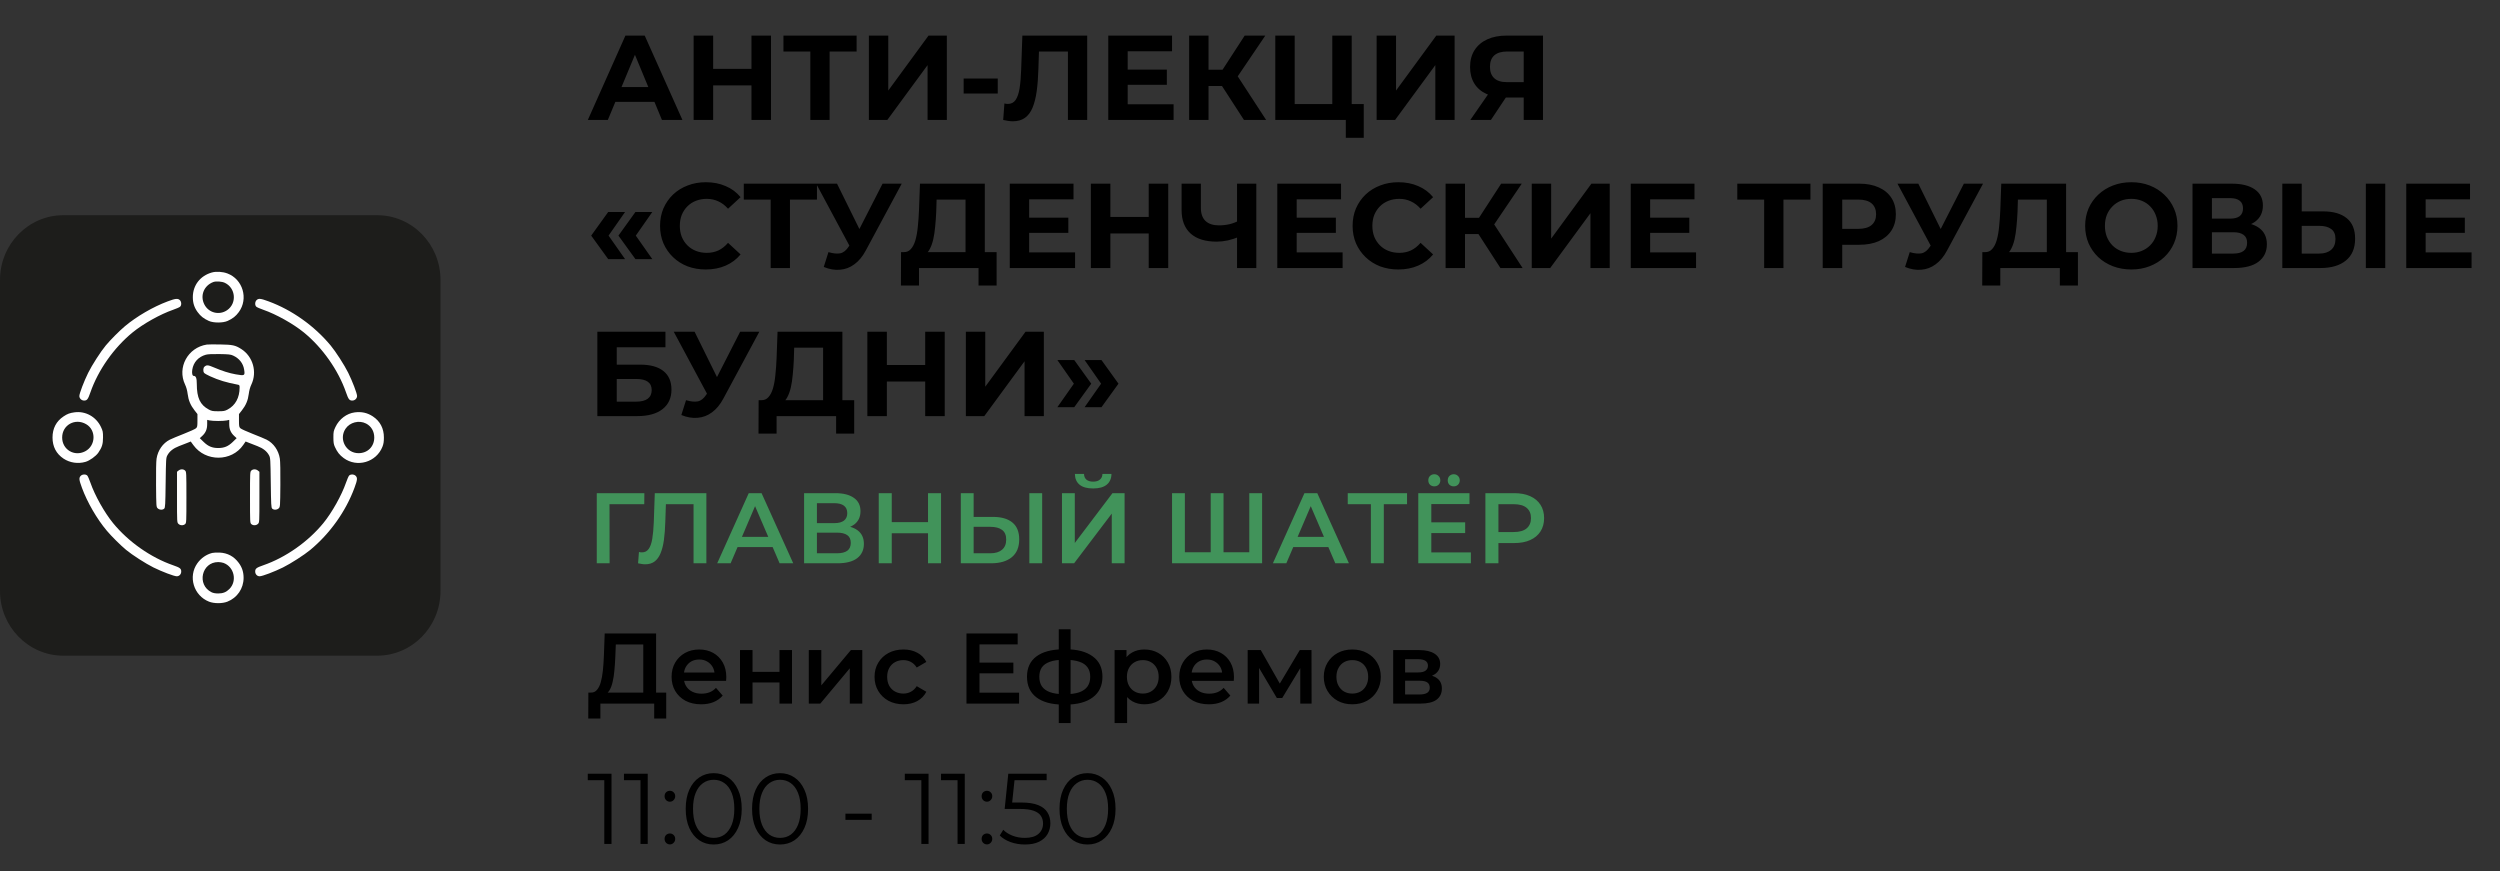 <?xml version="1.0" encoding="UTF-8"?> <svg xmlns="http://www.w3.org/2000/svg" width="726" height="253" viewBox="0 0 726 253" fill="none"><rect x="0" y="0" width="726" height="253" fill="#333333" stroke="none"/> <g clip-path="url(#clip0_2012_53)"> <path d="M109.517 62.494H18.402C8.239 62.494 0 70.913 0 81.299V171.607C0 181.993 8.239 190.412 18.402 190.412H109.517C119.68 190.412 127.919 181.993 127.919 171.607V81.299C127.919 70.913 119.68 62.494 109.517 62.494Z" fill="#1D1D1B"></path> <path fill-rule="evenodd" clip-rule="evenodd" d="M61.527 79.132C58.129 80.087 55.996 82.855 55.996 86.31C55.996 87.983 56.435 89.341 57.398 90.645C58.275 91.834 59.144 92.519 60.636 93.196C61.989 93.811 64.747 93.811 66.1 93.196C67.592 92.519 68.462 91.834 69.339 90.645C72.203 86.764 70.531 81.09 66.028 79.406C64.641 78.887 62.797 78.775 61.527 79.132ZM65.313 82.14C68.471 83.655 68.83 88.1 65.954 90.075C63.675 91.641 60.611 90.874 59.351 88.423C58.033 85.862 59.203 82.931 61.955 81.898C62.74 81.603 64.452 81.727 65.313 82.14ZM48.671 87.529C44.439 89.115 39.669 91.889 36.281 94.733C34.675 96.081 32.071 98.699 30.714 100.329C29.247 102.092 26.724 106.014 25.611 108.26C24.395 110.717 23.044 114.262 23.044 114.996C23.044 115.716 23.681 116.323 24.436 116.323C25.277 116.323 25.558 115.958 26.248 113.966C28.488 107.497 33.067 100.984 38.495 96.546C41.559 94.041 46.562 91.243 50.269 89.962C51.199 89.64 52.111 89.241 52.294 89.075C52.768 88.647 52.726 87.62 52.215 87.144C51.633 86.602 50.945 86.676 48.671 87.529ZM74.521 87.144C74.011 87.62 73.969 88.647 74.442 89.075C74.626 89.241 75.537 89.64 76.468 89.962C80.174 91.243 85.177 94.041 88.241 96.546C93.669 100.984 98.248 107.497 100.489 113.966C101.179 115.958 101.459 116.323 102.301 116.323C103.055 116.323 103.692 115.716 103.692 114.996C103.692 114.262 102.341 110.717 101.125 108.26C100.013 106.014 97.489 102.092 96.022 100.329C91.263 94.611 84.813 90.027 77.992 87.516C75.666 86.659 75.106 86.6 74.521 87.144ZM60.071 100.062C54.545 100.905 51.378 106.726 53.747 111.686C54.108 112.443 54.37 113.393 54.499 114.422C54.731 116.272 55.322 117.678 56.501 119.179L57.338 120.246V122.112C57.338 123.804 57.299 124.014 56.914 124.374C56.681 124.591 55.083 125.318 53.363 125.989C51.643 126.66 49.82 127.42 49.312 127.678C47.281 128.711 45.842 130.778 45.465 133.202C45.343 133.987 45.285 136.993 45.319 140.845C45.372 147.095 45.38 147.2 45.786 147.607C46.286 148.105 47.237 148.152 47.69 147.7C47.978 147.413 48.021 146.631 48.105 140.183C48.196 133.246 48.214 132.96 48.61 132.221C49.236 131.052 50.327 130.189 51.985 129.552C52.804 129.237 53.907 128.807 54.433 128.598L55.391 128.216L56.174 129.29C59.715 134.15 67.258 134.115 70.631 129.222L71.329 128.21L72.295 128.594C72.826 128.806 73.932 129.237 74.752 129.552C76.409 130.189 77.5 131.052 78.126 132.221C78.522 132.96 78.54 133.246 78.631 140.183C78.716 146.631 78.759 147.413 79.046 147.7C79.499 148.152 80.451 148.105 80.95 147.607C81.357 147.2 81.364 147.095 81.418 140.845C81.451 136.993 81.393 133.987 81.271 133.202C80.895 130.778 79.456 128.711 77.424 127.678C76.916 127.42 75.093 126.66 73.373 125.989C71.653 125.318 70.055 124.591 69.822 124.374C69.438 124.014 69.398 123.804 69.398 122.112V120.246L70.236 119.179C71.414 117.678 72.006 116.272 72.238 114.422C72.367 113.393 72.628 112.443 72.989 111.686C74.742 108.017 73.465 103.518 70.058 101.352C68.331 100.255 67.566 100.09 63.934 100.03C62.12 100 60.382 100.014 60.071 100.062ZM67.702 103.259C69.468 104.068 70.608 105.51 70.89 107.295C71.179 109.12 71.093 109.17 68.433 108.702C66.575 108.375 64.504 107.718 62.116 106.699C60.372 105.954 60.024 105.928 59.364 106.495C58.98 106.825 58.927 107.824 59.27 108.278C59.399 108.449 60.16 108.886 60.96 109.248C63.59 110.438 65.618 111.052 69.162 111.73C69.512 111.797 69.586 111.934 69.585 112.514C69.581 115.484 68.363 117.725 66.1 118.928C65.271 119.368 64.944 119.428 63.368 119.428C61.792 119.428 61.465 119.368 60.636 118.928C58.121 117.591 57.154 115.54 57.151 111.536C57.15 109.817 56.908 109.168 56.268 109.168C55.856 109.168 55.673 108.392 55.838 107.347C56.178 105.197 57.612 103.62 59.779 103.013C60.355 102.851 61.655 102.789 63.745 102.822C66.418 102.864 66.973 102.926 67.702 103.259ZM21.631 119.741C20.224 119.938 19.586 120.176 18.459 120.924C16.34 122.329 15.252 124.41 15.252 127.056C15.252 129.698 16.34 131.783 18.45 133.183C20.288 134.402 22.665 134.755 24.817 134.13C26.034 133.777 27.849 132.481 28.547 131.468C29.626 129.9 29.912 128.979 29.917 127.056C29.921 125.428 29.867 125.152 29.317 123.991C27.904 121.01 24.804 119.296 21.631 119.741ZM103.038 119.753C100.679 120.056 98.508 121.694 97.419 123.991C96.869 125.152 96.815 125.428 96.819 127.056C96.823 128.508 96.904 129.022 97.252 129.786C97.93 131.277 98.615 132.146 99.805 133.022C103.689 135.885 109.298 134.237 111.071 129.713C111.381 128.92 111.484 128.258 111.484 127.056C111.484 124.41 110.396 122.329 108.278 120.924C106.696 119.875 105.014 119.499 103.038 119.753ZM63.368 122.254C64.353 122.254 65.476 122.181 65.865 122.092L66.572 121.93V123.183C66.572 124.652 67.014 125.685 68.05 126.633L68.72 127.246L67.586 128.349C66.277 129.62 65.111 130.106 63.368 130.106C61.625 130.106 60.459 129.62 59.151 128.349L58.016 127.246L58.686 126.633C59.722 125.685 60.165 124.652 60.165 123.183V121.93L60.871 122.092C61.26 122.181 62.384 122.254 63.368 122.254ZM25.033 123.192C28.01 124.935 27.823 129.471 24.708 131.071C21.572 132.681 18.051 130.557 18.051 127.056C18.051 123.405 21.828 121.315 25.033 123.192ZM106.308 122.996C107.813 123.774 108.686 125.264 108.686 127.056C108.686 129.688 106.764 131.602 104.121 131.602C100.499 131.602 98.327 127.551 100.33 124.529C101.588 122.631 104.27 121.943 106.308 122.996ZM51.848 136.642L51.403 137.002V144.357C51.403 151.678 51.405 151.714 51.816 152.126C52.324 152.633 53.236 152.666 53.756 152.196C54.124 151.863 54.135 151.63 54.135 144.444C54.135 137.287 54.122 137.023 53.758 136.659C53.282 136.183 52.425 136.176 51.848 136.642ZM72.978 136.659C72.614 137.023 72.601 137.287 72.601 144.444C72.601 151.63 72.613 151.863 72.981 152.196C73.5 152.666 74.412 152.633 74.92 152.126C75.332 151.714 75.334 151.678 75.334 144.357V137.002L74.889 136.642C74.312 136.176 73.454 136.183 72.978 136.659ZM23.428 138.201C22.883 138.786 22.943 139.345 23.8 141.67C25.362 145.905 28.138 150.694 31.022 154.124C32.371 155.729 34.991 158.331 36.622 159.687C38.387 161.153 42.312 163.675 44.559 164.786C47.064 166.025 50.569 167.352 51.335 167.352C52.065 167.352 52.628 166.75 52.628 165.969C52.628 165.119 52.267 164.841 50.269 164.15C43.795 161.912 37.277 157.336 32.837 151.911C30.33 148.849 27.53 143.85 26.248 140.146C25.925 139.216 25.526 138.306 25.36 138.122C24.932 137.649 23.904 137.691 23.428 138.201ZM101.376 138.122C101.21 138.306 100.811 139.216 100.489 140.146C99.206 143.85 96.406 148.849 93.9 151.911C89.459 157.336 82.942 161.912 76.468 164.15C74.469 164.841 74.109 165.119 74.109 165.969C74.109 166.75 74.671 167.352 75.401 167.352C76.167 167.352 79.672 166.025 82.177 164.786C84.425 163.675 88.35 161.153 90.114 159.687C95.836 154.931 100.423 148.485 102.936 141.67C103.793 139.345 103.853 138.786 103.308 138.201C102.832 137.691 101.805 137.649 101.376 138.122ZM61.622 160.577C59.919 161.007 58.391 162.067 57.32 163.562C54.552 167.425 56.237 172.975 60.709 174.725C62.183 175.301 64.553 175.301 66.027 174.725C68.904 173.599 70.74 170.902 70.74 167.802C70.74 166.13 70.301 164.771 69.339 163.467C67.941 161.573 66.09 160.576 63.768 160.466C62.978 160.429 62.013 160.479 61.622 160.577ZM64.892 163.467C68.002 164.578 68.943 168.718 66.615 171.045C65.691 171.968 64.756 172.341 63.368 172.341C62.544 172.341 61.908 172.225 61.424 171.984C57.073 169.825 58.538 163.226 63.368 163.226C63.834 163.226 64.521 163.334 64.892 163.467Z" fill="white"></path> </g> <path d="M170.704 34.837L181.624 10.337H187.224L198.179 34.837H192.229L183.269 13.207H185.509L176.514 34.837H170.704ZM176.164 29.587L177.669 25.282H190.269L191.809 29.587H176.164ZM218.228 10.337H223.898V34.837H218.228V10.337ZM207.098 34.837H201.428V10.337H207.098V34.837ZM218.648 24.792H206.678V19.997H218.648V24.792ZM235.321 34.837V13.662L236.616 14.957H227.516V10.337H248.761V14.957H239.661L240.921 13.662V34.837H235.321ZM252.321 34.837V10.337H257.956V26.297L269.646 10.337H274.966V34.837H269.366V18.912L257.676 34.837H252.321ZM279.841 27.172V22.797H289.746V27.172H279.841ZM294.129 35.222C293.709 35.222 293.266 35.187 292.799 35.117C292.356 35.047 291.866 34.954 291.329 34.837L291.679 30.042C292.006 30.135 292.344 30.182 292.694 30.182C293.651 30.182 294.397 29.797 294.934 29.027C295.471 28.234 295.856 27.102 296.089 25.632C296.322 24.162 296.474 22.377 296.544 20.277L296.894 10.337H315.724V34.837H310.124V13.662L311.419 14.957H300.604L301.759 13.592L301.549 20.067C301.479 22.47 301.316 24.605 301.059 26.472C300.802 28.339 300.406 29.925 299.869 31.232C299.332 32.539 298.597 33.53 297.664 34.207C296.731 34.884 295.552 35.222 294.129 35.222ZM327.058 20.207H338.853V24.617H327.058V20.207ZM327.478 30.287H340.813V34.837H321.843V10.337H340.358V14.887H327.478V30.287ZM361.248 34.837L353.618 23.042L358.203 20.277L367.688 34.837H361.248ZM345.323 34.837V10.337H350.958V34.837H345.323ZM349.313 24.967V20.242H357.853V24.967H349.313ZM358.728 23.217L353.513 22.587L361.458 10.337H367.443L358.728 23.217ZM370.344 34.837V10.337H375.979V30.217H386.899V10.337H392.534V34.837H370.344ZM390.819 40.017V33.507L392.044 34.837H386.899V30.217H396.034V40.017H390.819ZM399.773 34.837V10.337H405.408V26.297L417.098 10.337H422.418V34.837H416.818V18.912L405.128 34.837H399.773ZM442.483 34.837V27.102L443.883 28.327H437.163C435.039 28.327 433.208 27.977 431.668 27.277C430.128 26.577 428.949 25.562 428.133 24.232C427.316 22.902 426.908 21.315 426.908 19.472C426.908 17.559 427.339 15.925 428.203 14.572C429.089 13.195 430.326 12.145 431.913 11.422C433.499 10.699 435.366 10.337 437.513 10.337H448.083V34.837H442.483ZM426.978 34.837L433.068 26.052H438.808L432.963 34.837H426.978ZM442.483 25.282V13.487L443.883 14.957H437.653C436.043 14.957 434.806 15.33 433.943 16.077C433.103 16.824 432.683 17.932 432.683 19.402C432.683 20.825 433.091 21.922 433.908 22.692C434.724 23.462 435.926 23.847 437.513 23.847H443.883L442.483 25.282ZM176.619 75.247L171.684 68.422L176.619 61.562H181.519L176.724 68.422L181.519 75.247H176.619ZM184.529 75.247L179.594 68.422L184.529 61.562H189.429L184.634 68.422L189.429 75.247H184.529ZM204.946 78.257C203.056 78.257 201.295 77.954 199.661 77.347C198.051 76.717 196.651 75.83 195.461 74.687C194.271 73.544 193.338 72.202 192.661 70.662C192.008 69.122 191.681 67.43 191.681 65.587C191.681 63.744 192.008 62.052 192.661 60.512C193.338 58.972 194.271 57.63 195.461 56.487C196.675 55.344 198.086 54.469 199.696 53.862C201.306 53.232 203.068 52.917 204.981 52.917C207.105 52.917 209.018 53.29 210.721 54.037C212.448 54.76 213.895 55.834 215.061 57.257L211.421 60.617C210.581 59.66 209.648 58.949 208.621 58.482C207.595 57.992 206.475 57.747 205.261 57.747C204.118 57.747 203.068 57.934 202.111 58.307C201.155 58.68 200.326 59.217 199.626 59.917C198.926 60.617 198.378 61.445 197.981 62.402C197.608 63.359 197.421 64.42 197.421 65.587C197.421 66.754 197.608 67.815 197.981 68.772C198.378 69.729 198.926 70.557 199.626 71.257C200.326 71.957 201.155 72.494 202.111 72.867C203.068 73.24 204.118 73.427 205.261 73.427C206.475 73.427 207.595 73.194 208.621 72.727C209.648 72.237 210.581 71.502 211.421 70.522L215.061 73.882C213.895 75.305 212.448 76.39 210.721 77.137C209.018 77.884 207.093 78.257 204.946 78.257ZM223.803 77.837V56.662L225.098 57.957H215.998V53.337H237.243V57.957H228.143L229.403 56.662V77.837H223.803ZM240.583 73.217C241.937 73.614 243.068 73.73 243.978 73.567C244.912 73.38 245.74 72.727 246.463 71.607L247.653 69.822L248.178 69.227L256.298 53.337H261.863L251.433 72.727C250.5 74.477 249.392 75.819 248.108 76.752C246.848 77.685 245.46 78.21 243.943 78.327C242.427 78.467 240.852 78.199 239.218 77.522L240.583 73.217ZM248.073 73.952L237.013 53.337H243.068L251.188 69.787L248.073 73.952ZM280.388 75.317V57.957H271.988L271.883 61.527C271.813 63.044 271.708 64.479 271.568 65.832C271.451 67.185 271.264 68.422 271.008 69.542C270.751 70.639 270.413 71.572 269.993 72.342C269.596 73.112 269.094 73.66 268.488 73.987L262.433 73.217C263.273 73.24 263.961 72.949 264.498 72.342C265.058 71.735 265.501 70.884 265.828 69.787C266.154 68.667 266.388 67.36 266.528 65.867C266.691 64.374 266.808 62.752 266.878 61.002L267.158 53.337H285.988V75.317H280.388ZM261.628 82.912L261.663 73.217H289.418V82.912H284.168V77.837H266.878V82.912H261.628ZM298.449 63.207H310.244V67.617H298.449V63.207ZM298.869 73.287H312.204V77.837H293.234V53.337H311.749V57.887H298.869V73.287ZM333.584 53.337H339.254V77.837H333.584V53.337ZM322.454 77.837H316.784V53.337H322.454V77.837ZM334.004 67.792H322.034V62.997H334.004V67.792ZM360.039 68.702C358.826 69.192 357.659 69.565 356.539 69.822C355.419 70.055 354.346 70.172 353.319 70.172C350.029 70.172 347.509 69.39 345.759 67.827C344.009 66.24 343.134 63.965 343.134 61.002V53.337H348.734V60.372C348.734 62.052 349.189 63.324 350.099 64.187C351.009 65.027 352.304 65.447 353.984 65.447C355.057 65.447 356.096 65.33 357.099 65.097C358.102 64.84 359.036 64.479 359.899 64.012L360.039 68.702ZM359.234 77.837V53.337H364.834V77.837H359.234ZM376.14 63.207H387.935V67.617H376.14V63.207ZM376.56 73.287H389.895V77.837H370.925V53.337H389.44V57.887H376.56V73.287ZM406.06 78.257C404.17 78.257 402.408 77.954 400.775 77.347C399.165 76.717 397.765 75.83 396.575 74.687C395.385 73.544 394.451 72.202 393.775 70.662C393.121 69.122 392.795 67.43 392.795 65.587C392.795 63.744 393.121 62.052 393.775 60.512C394.451 58.972 395.385 57.63 396.575 56.487C397.788 55.344 399.2 54.469 400.81 53.862C402.42 53.232 404.181 52.917 406.095 52.917C408.218 52.917 410.131 53.29 411.835 54.037C413.561 54.76 415.008 55.834 416.175 57.257L412.535 60.617C411.695 59.66 410.761 58.949 409.735 58.482C408.708 57.992 407.588 57.747 406.375 57.747C405.231 57.747 404.181 57.934 403.225 58.307C402.268 58.68 401.44 59.217 400.74 59.917C400.04 60.617 399.491 61.445 399.095 62.402C398.721 63.359 398.535 64.42 398.535 65.587C398.535 66.754 398.721 67.815 399.095 68.772C399.491 69.729 400.04 70.557 400.74 71.257C401.44 71.957 402.268 72.494 403.225 72.867C404.181 73.24 405.231 73.427 406.375 73.427C407.588 73.427 408.708 73.194 409.735 72.727C410.761 72.237 411.695 71.502 412.535 70.522L416.175 73.882C415.008 75.305 413.561 76.39 411.835 77.137C410.131 77.884 408.206 78.257 406.06 78.257ZM435.725 77.837L428.095 66.042L432.68 63.277L442.165 77.837H435.725ZM419.8 77.837V53.337H425.435V77.837H419.8ZM423.79 67.967V63.242H432.33V67.967H423.79ZM433.205 66.217L427.99 65.587L435.935 53.337H441.92L433.205 66.217ZM444.821 77.837V53.337H450.456V69.297L462.146 53.337H467.466V77.837H461.866V61.912L450.176 77.837H444.821ZM478.781 63.207H490.576V67.617H478.781V63.207ZM479.201 73.287H492.536V77.837H473.566V53.337H492.081V57.887H479.201V73.287ZM512.313 77.837V56.662L513.608 57.957H504.508V53.337H525.753V57.957H516.653L517.913 56.662V77.837H512.313ZM529.314 77.837V53.337H539.919C542.112 53.337 544.002 53.699 545.589 54.422C547.175 55.122 548.4 56.137 549.264 57.467C550.127 58.797 550.559 60.384 550.559 62.227C550.559 64.047 550.127 65.622 549.264 66.952C548.4 68.282 547.175 69.309 545.589 70.032C544.002 70.732 542.112 71.082 539.919 71.082H532.464L534.984 68.527V77.837H529.314ZM534.984 69.157L532.464 66.462H539.604C541.354 66.462 542.66 66.089 543.524 65.342C544.387 64.595 544.819 63.557 544.819 62.227C544.819 60.874 544.387 59.824 543.524 59.077C542.66 58.33 541.354 57.957 539.604 57.957H532.464L534.984 55.262V69.157ZM554.592 73.217C555.945 73.614 557.077 73.73 557.987 73.567C558.92 73.38 559.749 72.727 560.472 71.607L561.662 69.822L562.187 69.227L570.307 53.337H575.872L565.442 72.727C564.509 74.477 563.4 75.819 562.117 76.752C560.857 77.685 559.469 78.21 557.952 78.327C556.435 78.467 554.86 78.199 553.227 77.522L554.592 73.217ZM562.082 73.952L551.022 53.337H557.077L565.197 69.787L562.082 73.952ZM594.396 75.317V57.957H585.996L585.891 61.527C585.821 63.044 585.716 64.479 585.576 65.832C585.46 67.185 585.273 68.422 585.016 69.542C584.76 70.639 584.421 71.572 584.001 72.342C583.605 73.112 583.103 73.66 582.496 73.987L576.441 73.217C577.281 73.24 577.97 72.949 578.506 72.342C579.066 71.735 579.51 70.884 579.836 69.787C580.163 68.667 580.396 67.36 580.536 65.867C580.7 64.374 580.816 62.752 580.886 61.002L581.166 53.337H599.996V75.317H594.396ZM575.636 82.912L575.671 73.217H603.426V82.912H598.176V77.837H580.886V82.912H575.636ZM618.968 78.257C617.032 78.257 615.235 77.942 613.578 77.312C611.945 76.682 610.522 75.795 609.308 74.652C608.118 73.509 607.185 72.167 606.508 70.627C605.855 69.087 605.528 67.407 605.528 65.587C605.528 63.767 605.855 62.087 606.508 60.547C607.185 59.007 608.13 57.665 609.343 56.522C610.557 55.379 611.98 54.492 613.613 53.862C615.247 53.232 617.02 52.917 618.933 52.917C620.87 52.917 622.643 53.232 624.253 53.862C625.887 54.492 627.298 55.379 628.488 56.522C629.702 57.665 630.647 59.007 631.323 60.547C632 62.064 632.338 63.744 632.338 65.587C632.338 67.407 632 69.099 631.323 70.662C630.647 72.202 629.702 73.544 628.488 74.687C627.298 75.807 625.887 76.682 624.253 77.312C622.643 77.942 620.882 78.257 618.968 78.257ZM618.933 73.427C620.03 73.427 621.033 73.24 621.943 72.867C622.877 72.494 623.693 71.957 624.393 71.257C625.093 70.557 625.63 69.729 626.003 68.772C626.4 67.815 626.598 66.754 626.598 65.587C626.598 64.42 626.4 63.359 626.003 62.402C625.63 61.445 625.093 60.617 624.393 59.917C623.717 59.217 622.912 58.68 621.978 58.307C621.045 57.934 620.03 57.747 618.933 57.747C617.837 57.747 616.822 57.934 615.888 58.307C614.978 58.68 614.173 59.217 613.473 59.917C612.773 60.617 612.225 61.445 611.828 62.402C611.455 63.359 611.268 64.42 611.268 65.587C611.268 66.73 611.455 67.792 611.828 68.772C612.225 69.729 612.762 70.557 613.438 71.257C614.138 71.957 614.955 72.494 615.888 72.867C616.822 73.24 617.837 73.427 618.933 73.427ZM636.706 77.837V53.337H648.116C650.963 53.337 653.179 53.885 654.766 54.982C656.353 56.079 657.146 57.642 657.146 59.672C657.146 61.679 656.399 63.242 654.906 64.362C653.413 65.459 651.429 66.007 648.956 66.007L649.621 64.537C652.374 64.537 654.509 65.085 656.026 66.182C657.543 67.279 658.301 68.865 658.301 70.942C658.301 73.089 657.484 74.78 655.851 76.017C654.241 77.23 651.884 77.837 648.781 77.837H636.706ZM642.341 73.637H648.571C649.878 73.637 650.869 73.38 651.546 72.867C652.223 72.354 652.561 71.56 652.561 70.487C652.561 69.46 652.223 68.702 651.546 68.212C650.869 67.699 649.878 67.442 648.571 67.442H642.341V73.637ZM642.341 63.487H647.626C648.863 63.487 649.796 63.242 650.426 62.752C651.056 62.239 651.371 61.492 651.371 60.512C651.371 59.532 651.056 58.797 650.426 58.307C649.796 57.794 648.863 57.537 647.626 57.537H642.341V63.487ZM674.65 61.387C677.614 61.387 679.9 62.052 681.51 63.382C683.12 64.689 683.925 66.66 683.925 69.297C683.925 72.097 683.027 74.22 681.23 75.667C679.457 77.114 676.995 77.837 673.845 77.837H662.785V53.337H668.42V61.387H674.65ZM673.53 73.637C674.977 73.637 676.12 73.275 676.96 72.552C677.8 71.829 678.22 70.779 678.22 69.402C678.22 68.049 677.8 67.08 676.96 66.497C676.144 65.89 675 65.587 673.53 65.587H668.42V73.637H673.53ZM687.04 77.837V53.337H692.675V77.837H687.04ZM703.991 63.207H715.786V67.617H703.991V63.207ZM704.411 73.287H717.746V77.837H698.776V53.337H717.291V57.887H704.411V73.287ZM173.469 120.837V96.337H193.244V100.852H179.104V105.892H185.894C188.857 105.892 191.109 106.51 192.649 107.747C194.212 108.984 194.994 110.78 194.994 113.137C194.994 115.564 194.13 117.454 192.404 118.807C190.677 120.16 188.239 120.837 185.089 120.837H173.469ZM179.104 116.637H184.774C186.22 116.637 187.329 116.357 188.099 115.797C188.869 115.214 189.254 114.374 189.254 113.277C189.254 111.13 187.76 110.057 184.774 110.057H179.104V116.637ZM199.226 116.217C200.579 116.614 201.711 116.73 202.621 116.567C203.554 116.38 204.382 115.727 205.106 114.607L206.296 112.822L206.821 112.227L214.941 96.337H220.506L210.076 115.727C209.142 117.477 208.034 118.819 206.751 119.752C205.491 120.685 204.102 121.21 202.586 121.327C201.069 121.467 199.494 121.199 197.861 120.522L199.226 116.217ZM206.716 116.952L195.656 96.337H201.711L209.831 112.787L206.716 116.952ZM239.03 118.317V100.957H230.63L230.525 104.527C230.455 106.044 230.35 107.479 230.21 108.832C230.093 110.185 229.907 111.422 229.65 112.542C229.393 113.639 229.055 114.572 228.635 115.342C228.238 116.112 227.737 116.66 227.13 116.987L221.075 116.217C221.915 116.24 222.603 115.949 223.14 115.342C223.7 114.735 224.143 113.884 224.47 112.787C224.797 111.667 225.03 110.36 225.17 108.867C225.333 107.374 225.45 105.752 225.52 104.002L225.8 96.337H244.63V118.317H239.03ZM220.27 125.912L220.305 116.217H248.06V125.912H242.81V120.837H225.52V125.912H220.27ZM268.677 96.337H274.347V120.837H268.677V96.337ZM257.547 120.837H251.877V96.337H257.547V120.837ZM269.097 110.792H257.127V105.997H269.097V110.792ZM280.485 120.837V96.337H286.12V112.297L297.81 96.337H303.13V120.837H297.53V104.912L285.84 120.837H280.485ZM311.961 118.247H307.061L311.856 111.422L307.061 104.562H311.961L316.896 111.422L311.961 118.247ZM319.871 118.247H314.971L319.766 111.422L314.971 104.562H319.871L324.806 111.422L319.871 118.247Z" fill="black"></path> <path d="M173.304 163.581V143.216H187.123L187.094 146.416H176.126L176.999 145.514L177.028 163.581H173.304ZM187.358 163.872C187.028 163.872 186.698 163.843 186.369 163.785C186.039 163.726 185.68 163.659 185.292 163.581L185.554 160.294C185.826 160.371 186.117 160.41 186.427 160.41C187.241 160.41 187.891 160.08 188.376 159.421C188.861 158.742 189.21 157.753 189.423 156.453C189.637 155.154 189.782 153.554 189.86 151.653L190.151 143.216H205.134V163.581H201.41V145.485L202.282 146.416H192.595L193.409 145.456L193.205 151.508C193.147 153.525 193.012 155.299 192.798 156.832C192.585 158.364 192.255 159.654 191.809 160.701C191.382 161.729 190.81 162.514 190.093 163.057C189.375 163.6 188.463 163.872 187.358 163.872ZM208.273 163.581L217.437 143.216H221.161L230.355 163.581H226.398L218.514 145.223H220.027L212.172 163.581H208.273ZM212.492 158.868L213.51 155.901H224.507L225.525 158.868H212.492ZM233.507 163.581V143.216H242.613C244.901 143.216 246.686 143.672 247.966 144.583C249.246 145.476 249.886 146.765 249.886 148.453C249.886 150.121 249.275 151.411 248.053 152.322C246.831 153.214 245.221 153.66 243.224 153.66L243.747 152.613C246.017 152.613 247.772 153.069 249.013 153.98C250.254 154.892 250.875 156.211 250.875 157.937C250.875 159.702 250.225 161.089 248.926 162.097C247.626 163.086 245.706 163.581 243.165 163.581H233.507ZM237.231 160.672H243.049C244.368 160.672 245.367 160.429 246.046 159.944C246.724 159.44 247.064 158.674 247.064 157.646C247.064 156.618 246.724 155.871 246.046 155.406C245.367 154.921 244.368 154.679 243.049 154.679H237.231V160.672ZM237.231 151.915H242.293C243.515 151.915 244.446 151.672 245.086 151.188C245.726 150.683 246.046 149.966 246.046 149.035C246.046 148.065 245.726 147.338 245.086 146.853C244.446 146.368 243.515 146.125 242.293 146.125H237.231V151.915ZM269.497 143.216H273.279V163.581H269.497V143.216ZM258.966 163.581H255.184V143.216H258.966V163.581ZM269.788 154.853H258.646V151.624H269.788V154.853ZM288.389 150.111C290.813 150.111 292.685 150.654 294.004 151.74C295.323 152.826 295.982 154.456 295.982 156.628C295.982 158.916 295.255 160.652 293.8 161.835C292.365 162.999 290.357 163.581 287.778 163.581H279.021V143.216H282.745V150.111H288.389ZM287.603 160.672C289.058 160.672 290.183 160.332 290.978 159.654C291.793 158.975 292.2 157.986 292.2 156.686C292.2 155.406 291.802 154.475 291.007 153.893C290.212 153.292 289.077 152.991 287.603 152.991H282.745V160.672H287.603ZM298.92 163.581V143.216H302.644V163.581H298.92ZM308.398 163.581V143.216H312.122V157.675L323.061 143.216H326.581V163.581H322.857V149.151L311.918 163.581H308.398ZM317.446 141.849C315.7 141.849 314.381 141.48 313.489 140.743C312.616 140.006 312.17 138.969 312.151 137.63H314.798C314.818 138.348 315.05 138.901 315.496 139.289C315.962 139.676 316.612 139.87 317.446 139.87C318.28 139.87 318.929 139.676 319.395 139.289C319.88 138.901 320.132 138.348 320.151 137.63H322.77C322.75 138.969 322.294 140.006 321.402 140.743C320.51 141.48 319.191 141.849 317.446 141.849ZM352.434 160.381L351.59 161.312V143.216H355.314V161.312L354.412 160.381H363.692L362.791 161.312V143.216H366.514V163.581H340.36V143.216H344.084V161.312L343.211 160.381H352.434ZM369.647 163.581L378.811 143.216H382.535L391.729 163.581H387.772L379.888 145.223H381.401L373.546 163.581H369.647ZM373.866 158.868L374.884 155.901H385.881L386.899 158.868H373.866ZM398.105 163.581V145.485L399.007 146.416H391.385V143.216H408.608V146.416H400.985L401.858 145.485V163.581H398.105ZM415.361 151.682H425.485V154.795H415.361V151.682ZM415.652 160.41H427.143V163.581H411.87V143.216H426.736V146.387H415.652V160.41ZM422.168 141.238C421.684 141.238 421.267 141.083 420.917 140.772C420.588 140.443 420.423 140.016 420.423 139.492C420.423 138.969 420.588 138.542 420.917 138.212C421.267 137.882 421.684 137.718 422.168 137.718C422.653 137.718 423.061 137.882 423.39 138.212C423.739 138.542 423.914 138.969 423.914 139.492C423.914 140.016 423.739 140.443 423.39 140.772C423.061 141.083 422.653 141.238 422.168 141.238ZM416.524 141.238C416.04 141.238 415.623 141.083 415.273 140.772C414.944 140.443 414.779 140.016 414.779 139.492C414.779 138.969 414.944 138.542 415.273 138.212C415.623 137.882 416.04 137.718 416.524 137.718C417.009 137.718 417.417 137.882 417.746 138.212C418.095 138.542 418.27 138.969 418.27 139.492C418.27 140.016 418.095 140.443 417.746 140.772C417.417 141.083 417.009 141.238 416.524 141.238ZM431.359 163.581V143.216H439.738C441.542 143.216 443.084 143.507 444.364 144.089C445.663 144.671 446.662 145.505 447.36 146.591C448.059 147.677 448.408 148.967 448.408 150.46C448.408 151.954 448.059 153.243 447.36 154.33C446.662 155.416 445.663 156.25 444.364 156.832C443.084 157.413 441.542 157.704 439.738 157.704H433.454L435.141 155.93V163.581H431.359ZM435.141 156.337L433.454 154.504H439.564C441.232 154.504 442.483 154.155 443.317 153.457C444.17 152.739 444.597 151.74 444.597 150.46C444.597 149.161 444.17 148.162 443.317 147.464C442.483 146.765 441.232 146.416 439.564 146.416H433.454L435.141 144.554V156.337Z" fill="#41935A"></path> <path d="M186.806 202.579V187.157H178.833L178.688 190.765C178.63 192.123 178.542 193.413 178.426 194.635C178.329 195.838 178.164 196.934 177.931 197.923C177.718 198.913 177.417 199.737 177.029 200.397C176.641 201.056 176.166 201.493 175.603 201.706L171.53 201.124C172.267 201.163 172.868 200.911 173.334 200.368C173.819 199.824 174.197 199.068 174.469 198.098C174.74 197.128 174.944 195.993 175.08 194.693C175.215 193.374 175.312 191.948 175.371 190.416L175.603 183.956H190.531V202.579H186.806ZM170.831 208.661L170.86 201.124H193.47V208.661H189.978V204.325H174.352V208.661H170.831ZM203.614 204.529C201.888 204.529 200.375 204.189 199.075 203.51C197.795 202.812 196.796 201.861 196.078 200.659C195.379 199.456 195.03 198.088 195.03 196.556C195.03 195.004 195.37 193.636 196.049 192.453C196.747 191.25 197.698 190.309 198.9 189.63C200.123 188.951 201.51 188.612 203.062 188.612C204.575 188.612 205.923 188.941 207.106 189.601C208.29 190.261 209.221 191.192 209.9 192.394C210.579 193.597 210.918 195.013 210.918 196.643C210.918 196.798 210.909 196.973 210.889 197.167C210.889 197.361 210.879 197.545 210.86 197.72H197.911V195.304H208.94L207.514 196.061C207.533 195.169 207.349 194.383 206.961 193.704C206.573 193.025 206.039 192.491 205.36 192.104C204.701 191.716 203.935 191.522 203.062 191.522C202.169 191.522 201.384 191.716 200.705 192.104C200.045 192.491 199.521 193.035 199.133 193.733C198.765 194.412 198.58 195.217 198.58 196.148V196.73C198.58 197.661 198.794 198.486 199.221 199.204C199.647 199.921 200.249 200.474 201.025 200.862C201.801 201.25 202.693 201.444 203.702 201.444C204.575 201.444 205.36 201.308 206.059 201.037C206.757 200.765 207.378 200.338 207.921 199.756L209.871 201.997C209.172 202.812 208.29 203.442 207.223 203.889C206.175 204.315 204.972 204.529 203.614 204.529ZM214.897 204.325V188.786H218.534V195.101H226.362V188.786H229.999V204.325H226.362V198.185H218.534V204.325H214.897ZM234.874 204.325V188.786H238.511V199.029L247.095 188.786H250.412V204.325H246.775V194.082L238.22 204.325H234.874ZM262.376 204.529C260.747 204.529 259.292 204.189 258.012 203.51C256.751 202.812 255.761 201.861 255.043 200.659C254.326 199.456 253.967 198.088 253.967 196.556C253.967 195.004 254.326 193.636 255.043 192.453C255.761 191.25 256.751 190.309 258.012 189.63C259.292 188.951 260.747 188.612 262.376 188.612C263.889 188.612 265.218 188.922 266.363 189.543C267.527 190.144 268.409 191.037 269.011 192.22L266.217 193.849C265.752 193.112 265.18 192.569 264.501 192.22C263.841 191.871 263.123 191.696 262.347 191.696C261.455 191.696 260.65 191.89 259.932 192.278C259.214 192.666 258.652 193.229 258.244 193.966C257.837 194.684 257.633 195.547 257.633 196.556C257.633 197.564 257.837 198.437 258.244 199.175C258.652 199.892 259.214 200.445 259.932 200.833C260.65 201.221 261.455 201.415 262.347 201.415C263.123 201.415 263.841 201.241 264.501 200.891C265.18 200.542 265.752 199.999 266.217 199.262L269.011 200.891C268.409 202.055 267.527 202.957 266.363 203.598C265.218 204.218 263.889 204.529 262.376 204.529ZM284.155 192.424H294.281V195.537H284.155V192.424ZM284.446 201.153H295.94V204.325H280.663V183.956H295.532V187.128H284.446V201.153ZM309.472 204.616C309.452 204.616 309.365 204.616 309.21 204.616C309.074 204.616 308.938 204.616 308.802 204.616C308.686 204.616 308.608 204.616 308.57 204.616C305.291 204.577 302.75 203.869 300.946 202.492C299.142 201.095 298.239 199.107 298.239 196.527C298.239 193.966 299.142 192.007 300.946 190.649C302.75 189.291 305.32 188.592 308.657 188.553C308.696 188.553 308.773 188.553 308.89 188.553C309.025 188.553 309.152 188.553 309.268 188.553C309.404 188.553 309.481 188.553 309.501 188.553C312.857 188.553 315.466 189.242 317.328 190.619C319.21 191.977 320.151 193.946 320.151 196.527C320.151 199.126 319.21 201.124 317.328 202.521C315.466 203.918 312.847 204.616 309.472 204.616ZM309.355 201.59C311.004 201.59 312.362 201.405 313.429 201.037C314.496 200.649 315.291 200.086 315.815 199.349C316.339 198.593 316.601 197.652 316.601 196.527C316.601 195.421 316.339 194.509 315.815 193.791C315.291 193.054 314.496 192.511 313.429 192.162C312.362 191.793 311.004 191.609 309.355 191.609C309.316 191.609 309.219 191.609 309.064 191.609C308.928 191.609 308.841 191.609 308.802 191.609C307.192 191.609 305.873 191.803 304.845 192.191C303.817 192.559 303.05 193.103 302.546 193.82C302.061 194.538 301.819 195.44 301.819 196.527C301.819 197.632 302.061 198.554 302.546 199.291C303.05 200.028 303.817 200.591 304.845 200.979C305.892 201.367 307.212 201.57 308.802 201.59C308.841 201.59 308.928 201.59 309.064 201.59C309.219 201.59 309.316 201.59 309.355 201.59ZM307.464 209.97V182.734H310.897V209.97H307.464ZM332.289 204.529C331.028 204.529 329.874 204.238 328.827 203.656C327.799 203.074 326.974 202.201 326.353 201.037C325.752 199.853 325.451 198.36 325.451 196.556C325.451 194.732 325.742 193.238 326.324 192.074C326.926 190.91 327.74 190.047 328.768 189.485C329.797 188.903 330.97 188.612 332.289 188.612C333.822 188.612 335.17 188.941 336.334 189.601C337.518 190.261 338.449 191.182 339.128 192.365C339.826 193.549 340.175 194.945 340.175 196.556C340.175 198.166 339.826 199.572 339.128 200.775C338.449 201.958 337.518 202.88 336.334 203.539C335.17 204.199 333.822 204.529 332.289 204.529ZM323.676 209.97V188.786H327.139V192.453L327.023 196.585L327.314 200.717V209.97H323.676ZM331.882 201.415C332.755 201.415 333.531 201.221 334.21 200.833C334.908 200.445 335.461 199.883 335.869 199.145C336.276 198.408 336.48 197.545 336.48 196.556C336.48 195.547 336.276 194.684 335.869 193.966C335.461 193.229 334.908 192.666 334.21 192.278C333.531 191.89 332.755 191.696 331.882 191.696C331.009 191.696 330.223 191.89 329.525 192.278C328.827 192.666 328.274 193.229 327.866 193.966C327.459 194.684 327.255 195.547 327.255 196.556C327.255 197.545 327.459 198.408 327.866 199.145C328.274 199.883 328.827 200.445 329.525 200.833C330.223 201.221 331.009 201.415 331.882 201.415ZM351.041 204.529C349.314 204.529 347.801 204.189 346.501 203.51C345.221 202.812 344.222 201.861 343.504 200.659C342.806 199.456 342.457 198.088 342.457 196.556C342.457 195.004 342.796 193.636 343.475 192.453C344.174 191.25 345.124 190.309 346.327 189.63C347.549 188.951 348.936 188.612 350.488 188.612C352.001 188.612 353.349 188.941 354.533 189.601C355.716 190.261 356.647 191.192 357.326 192.394C358.005 193.597 358.345 195.013 358.345 196.643C358.345 196.798 358.335 196.973 358.316 197.167C358.316 197.361 358.306 197.545 358.286 197.72H345.338V195.304H356.366L354.94 196.061C354.96 195.169 354.775 194.383 354.387 193.704C353.999 193.025 353.466 192.491 352.787 192.104C352.127 191.716 351.361 191.522 350.488 191.522C349.596 191.522 348.81 191.716 348.131 192.104C347.471 192.491 346.948 193.035 346.56 193.733C346.191 194.412 346.007 195.217 346.007 196.148V196.73C346.007 197.661 346.22 198.486 346.647 199.204C347.074 199.921 347.675 200.474 348.451 200.862C349.227 201.25 350.119 201.444 351.128 201.444C352.001 201.444 352.787 201.308 353.485 201.037C354.184 200.765 354.804 200.338 355.348 199.756L357.297 201.997C356.599 202.812 355.716 203.442 354.649 203.889C353.602 204.315 352.399 204.529 351.041 204.529ZM362.323 204.325V188.786H366.135L372.391 199.815H370.878L377.454 188.786H380.859L380.888 204.325H377.6V192.685L378.182 193.064L372.362 202.695H370.791L364.942 192.802L365.64 192.627V204.325H362.323ZM392.692 204.529C391.102 204.529 389.686 204.189 388.444 203.51C387.202 202.812 386.223 201.861 385.505 200.659C384.787 199.456 384.428 198.088 384.428 196.556C384.428 195.004 384.787 193.636 385.505 192.453C386.223 191.25 387.202 190.309 388.444 189.63C389.686 188.951 391.102 188.612 392.692 188.612C394.303 188.612 395.728 188.951 396.97 189.63C398.231 190.309 399.211 191.24 399.909 192.424C400.627 193.607 400.986 194.984 400.986 196.556C400.986 198.088 400.627 199.456 399.909 200.659C399.211 201.861 398.231 202.812 396.97 203.51C395.728 204.189 394.303 204.529 392.692 204.529ZM392.692 201.415C393.585 201.415 394.38 201.221 395.079 200.833C395.777 200.445 396.32 199.883 396.708 199.145C397.115 198.408 397.319 197.545 397.319 196.556C397.319 195.547 397.115 194.684 396.708 193.966C396.32 193.229 395.777 192.666 395.079 192.278C394.38 191.89 393.595 191.696 392.722 191.696C391.829 191.696 391.034 191.89 390.335 192.278C389.656 192.666 389.113 193.229 388.706 193.966C388.299 194.684 388.095 195.547 388.095 196.556C388.095 197.545 388.299 198.408 388.706 199.145C389.113 199.883 389.656 200.445 390.335 200.833C391.034 201.221 391.819 201.415 392.692 201.415ZM404.579 204.325V188.786H412.174C414.055 188.786 415.53 189.135 416.597 189.834C417.683 190.532 418.226 191.522 418.226 192.802C418.226 194.063 417.722 195.052 416.713 195.77C415.704 196.468 414.366 196.818 412.697 196.818L413.134 195.915C415.016 195.915 416.412 196.265 417.324 196.963C418.255 197.642 418.721 198.641 418.721 199.96C418.721 201.338 418.207 202.414 417.179 203.19C416.15 203.947 414.589 204.325 412.494 204.325H404.579ZM408.042 201.677H412.203C413.192 201.677 413.939 201.522 414.443 201.211C414.948 200.882 415.2 200.387 415.2 199.727C415.2 199.029 414.967 198.515 414.502 198.185C414.036 197.855 413.309 197.69 412.319 197.69H408.042V201.677ZM408.042 195.275H411.854C412.785 195.275 413.483 195.11 413.949 194.781C414.434 194.431 414.676 193.946 414.676 193.326C414.676 192.685 414.434 192.21 413.949 191.9C413.483 191.589 412.785 191.434 411.854 191.434H408.042V195.275Z" fill="black"></path> <path d="M175.487 245.069V225.573L176.418 226.562H170.686V224.7H177.582V245.069H175.487ZM186.001 245.069V225.573L186.933 226.562H181.2V224.7H188.097V245.069H186.001ZM194.537 232.818C194.11 232.818 193.742 232.663 193.431 232.353C193.14 232.042 192.995 231.664 192.995 231.218C192.995 230.752 193.14 230.374 193.431 230.083C193.742 229.792 194.11 229.646 194.537 229.646C194.964 229.646 195.323 229.792 195.614 230.083C195.924 230.374 196.079 230.752 196.079 231.218C196.079 231.664 195.924 232.042 195.614 232.353C195.323 232.663 194.964 232.818 194.537 232.818ZM194.537 245.214C194.11 245.214 193.742 245.059 193.431 244.749C193.14 244.438 192.995 244.06 192.995 243.614C192.995 243.148 193.14 242.77 193.431 242.479C193.742 242.188 194.11 242.043 194.537 242.043C194.964 242.043 195.323 242.188 195.614 242.479C195.924 242.77 196.079 243.148 196.079 243.614C196.079 244.06 195.924 244.438 195.614 244.749C195.323 245.059 194.964 245.214 194.537 245.214ZM207.251 245.244C205.679 245.244 204.283 244.836 203.06 244.021C201.838 243.187 200.878 242.004 200.18 240.471C199.481 238.919 199.132 237.057 199.132 234.884C199.132 232.712 199.481 230.859 200.18 229.326C200.878 227.774 201.838 226.591 203.06 225.776C204.283 224.942 205.679 224.525 207.251 224.525C208.822 224.525 210.219 224.942 211.441 225.776C212.663 226.591 213.623 227.774 214.322 229.326C215.04 230.859 215.398 232.712 215.398 234.884C215.398 237.057 215.04 238.919 214.322 240.471C213.623 242.004 212.663 243.187 211.441 244.021C210.219 244.836 208.822 245.244 207.251 245.244ZM207.251 243.323C208.454 243.323 209.501 243.003 210.393 242.363C211.286 241.703 211.984 240.753 212.489 239.511C212.993 238.25 213.245 236.708 213.245 234.884C213.245 233.061 212.993 231.528 212.489 230.287C211.984 229.026 211.286 228.075 210.393 227.435C209.501 226.775 208.454 226.446 207.251 226.446C206.087 226.446 205.049 226.775 204.137 227.435C203.225 228.075 202.517 229.026 202.013 230.287C201.509 231.528 201.256 233.061 201.256 234.884C201.256 236.708 201.509 238.25 202.013 239.511C202.517 240.753 203.225 241.703 204.137 242.363C205.049 243.003 206.087 243.323 207.251 243.323ZM226.518 245.244C224.946 245.244 223.549 244.836 222.327 244.021C221.105 243.187 220.145 242.004 219.446 240.471C218.748 238.919 218.399 237.057 218.399 234.884C218.399 232.712 218.748 230.859 219.446 229.326C220.145 227.774 221.105 226.591 222.327 225.776C223.549 224.942 224.946 224.525 226.518 224.525C228.089 224.525 229.486 224.942 230.708 225.776C231.93 226.591 232.89 227.774 233.589 229.326C234.306 230.859 234.665 232.712 234.665 234.884C234.665 237.057 234.306 238.919 233.589 240.471C232.89 242.004 231.93 243.187 230.708 244.021C229.486 244.836 228.089 245.244 226.518 245.244ZM226.518 243.323C227.72 243.323 228.768 243.003 229.66 242.363C230.553 241.703 231.251 240.753 231.755 239.511C232.26 238.25 232.512 236.708 232.512 234.884C232.512 233.061 232.26 231.528 231.755 230.287C231.251 229.026 230.553 228.075 229.66 227.435C228.768 226.775 227.72 226.446 226.518 226.446C225.354 226.446 224.316 226.775 223.404 227.435C222.492 228.075 221.784 229.026 221.28 230.287C220.775 231.528 220.523 233.061 220.523 234.884C220.523 236.708 220.775 238.25 221.28 239.511C221.784 240.753 222.492 241.703 223.404 242.363C224.316 243.003 225.354 243.323 226.518 243.323ZM245.514 238.085V236.281H253.138V238.085H245.514ZM267.558 245.069V225.573L268.49 226.562H262.757V224.7H269.653V245.069H267.558ZM278.073 245.069V225.573L279.004 226.562H273.271V224.7H280.168V245.069H278.073ZM286.608 232.818C286.181 232.818 285.813 232.663 285.502 232.353C285.211 232.042 285.066 231.664 285.066 231.218C285.066 230.752 285.211 230.374 285.502 230.083C285.813 229.792 286.181 229.646 286.608 229.646C287.035 229.646 287.394 229.792 287.685 230.083C287.995 230.374 288.15 230.752 288.15 231.218C288.15 231.664 287.995 232.042 287.685 232.353C287.394 232.663 287.035 232.818 286.608 232.818ZM286.608 245.214C286.181 245.214 285.813 245.059 285.502 244.749C285.211 244.438 285.066 244.06 285.066 243.614C285.066 243.148 285.211 242.77 285.502 242.479C285.813 242.188 286.181 242.043 286.608 242.043C287.035 242.043 287.394 242.188 287.685 242.479C287.995 242.77 288.15 243.148 288.15 243.614C288.15 244.06 287.995 244.438 287.685 244.749C287.394 245.059 287.035 245.214 286.608 245.214ZM297.634 245.244C296.179 245.244 294.792 245.011 293.473 244.545C292.154 244.06 291.106 243.42 290.33 242.625L291.349 240.966C291.989 241.645 292.862 242.208 293.968 242.654C295.093 243.1 296.305 243.323 297.605 243.323C299.332 243.323 300.641 242.945 301.534 242.188C302.445 241.412 302.901 240.403 302.901 239.162C302.901 238.289 302.688 237.542 302.261 236.921C301.854 236.281 301.155 235.786 300.166 235.437C299.177 235.088 297.819 234.913 296.092 234.913H291.756L292.804 224.7H303.949V226.562H293.648L294.724 225.543L293.822 234.099L292.746 233.051H296.558C298.614 233.051 300.263 233.303 301.504 233.808C302.746 234.312 303.638 235.02 304.182 235.932C304.744 236.824 305.025 237.872 305.025 239.075C305.025 240.219 304.754 241.267 304.211 242.217C303.668 243.148 302.853 243.886 301.766 244.429C300.68 244.972 299.303 245.244 297.634 245.244ZM315.804 245.244C314.233 245.244 312.836 244.836 311.614 244.021C310.392 243.187 309.431 242.004 308.733 240.471C308.034 238.919 307.685 237.057 307.685 234.884C307.685 232.712 308.034 230.859 308.733 229.326C309.431 227.774 310.392 226.591 311.614 225.776C312.836 224.942 314.233 224.525 315.804 224.525C317.375 224.525 318.772 224.942 319.994 225.776C321.216 226.591 322.177 227.774 322.875 229.326C323.593 230.859 323.952 232.712 323.952 234.884C323.952 237.057 323.593 238.919 322.875 240.471C322.177 242.004 321.216 243.187 319.994 244.021C318.772 244.836 317.375 245.244 315.804 245.244ZM315.804 243.323C317.007 243.323 318.054 243.003 318.947 242.363C319.839 241.703 320.537 240.753 321.042 239.511C321.546 238.25 321.798 236.708 321.798 234.884C321.798 233.061 321.546 231.528 321.042 230.287C320.537 229.026 319.839 228.075 318.947 227.435C318.054 226.775 317.007 226.446 315.804 226.446C314.64 226.446 313.602 226.775 312.69 227.435C311.779 228.075 311.07 229.026 310.566 230.287C310.062 231.528 309.81 233.061 309.81 234.884C309.81 236.708 310.062 238.25 310.566 239.511C311.07 240.753 311.779 241.703 312.69 242.363C313.602 243.003 314.64 243.323 315.804 243.323Z" fill="black"></path> <defs> <clipPath id="clip0_2012_53"> <rect width="127.919" height="127.919" fill="white" transform="translate(0 62.494)"></rect> </clipPath> </defs> </svg> 